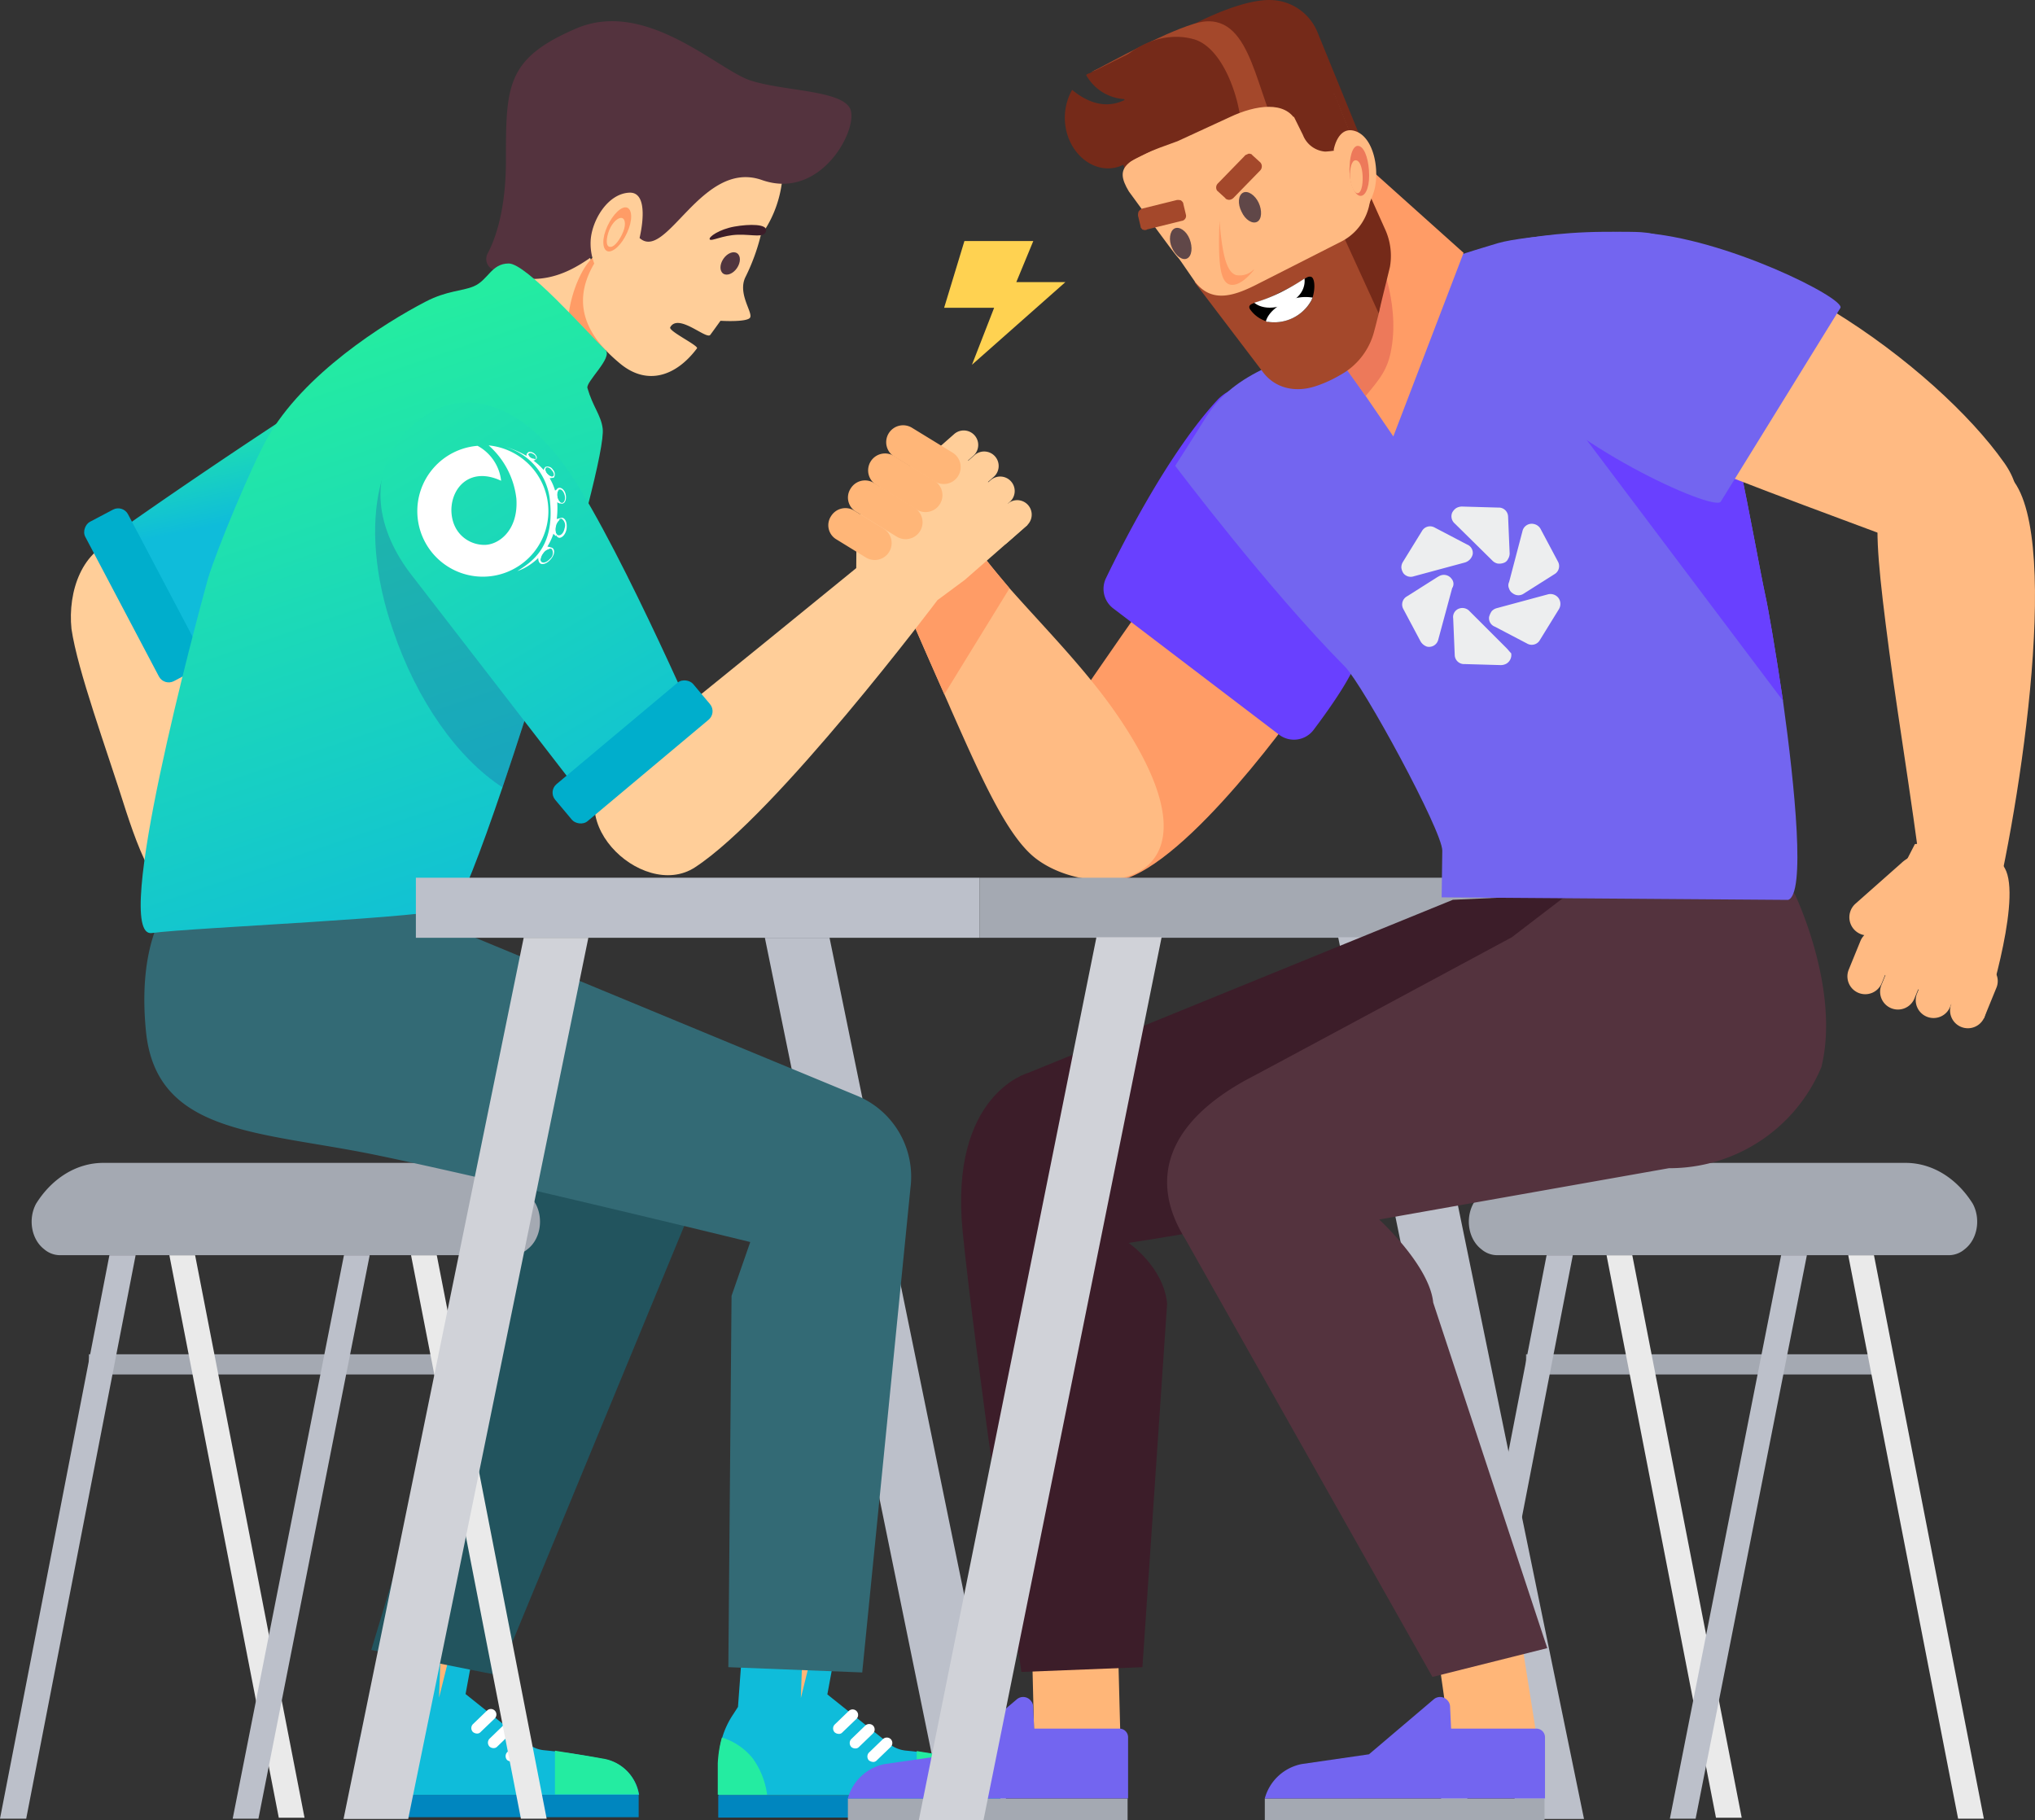 <svg xmlns="http://www.w3.org/2000/svg" xmlns:xlink="http://www.w3.org/1999/xlink" width="463.458" height="414.516" viewBox="0 0 463.458 414.516">
  <rect x="0" y="0" width="463.458" height="414.516" fill="#333333" stroke="none"/>
  <defs>
    <linearGradient id="linear-gradient" x1="0.426" y1="0.207" x2="0.52" y2="0.543" gradientUnits="objectBoundingBox">
      <stop offset="0" stop-color="#24eca1"/>
      <stop offset="1" stop-color="#0fbcda"/>
    </linearGradient>
    <linearGradient id="linear-gradient-2" x1="0.397" y1="0.114" x2="0.624" y2="1.079" xlink:href="#linear-gradient"/>
    <linearGradient id="linear-gradient-3" x1="0.156" y1="-0.202" x2="0.699" y2="0.969" xlink:href="#linear-gradient"/>
  </defs>
  <g id="Сгруппировать_88" data-name="Сгруппировать 88" transform="translate(-2181.034 -3134.161)">
    <path id="Контур_318" data-name="Контур 318" d="M2395.789,3546.222h14.845l-40.679-198.478h-14.727Z" fill="#bcc0ca"/>
    <g id="Сгруппировать_60" data-name="Сгруппировать 60">
      <path id="Контур_319" data-name="Контур 319" d="M2495.394,3269.869c-3.049,8.485-11.5,15.145-16.54,22.437-5.3,7.688-31.382,43.248-45.484,42.631s-19.5-20.92-14.861-29.139c4.11-7.159,19.288-28.738,21.806-32.318,25.983-37.117,43.281-54.647,58.393-54.514C2505.866,3218.966,2506.927,3237.524,2495.394,3269.869Z" fill="#ff9c66"/>
      <path id="Контур_320" data-name="Контур 320" d="M2416.88,3329.644c-6.49-5.029-12.38-18.34-19.28-33.92-.32-.75-.84-1.94-1.5-3.43-3.56-8.079-11.15-25.159-13.28-31.32l14.62-11.449.27-.14a57.3,57.3,0,0,0,4.83,8.14c2.48,3.579,5.38,7.029,8.41,10.619,8.28,9.37,17.79,18.89,24.96,29.511C2462.53,3337.094,2429.79,3339.655,2416.88,3329.644Z" fill="#ffbb83"/>
      <path id="Контур_321" data-name="Контур 321" d="M2410.95,3268.144l-14.85,24.15c-3.56-8.079-11.15-25.159-13.28-31.32l14.62-11.449.27-.14a57.3,57.3,0,0,0,4.83,8.14C2405.02,3261.1,2407.92,3264.554,2410.95,3268.144Z" fill="#ff9c66"/>
      <path id="Контур_322" data-name="Контур 322" d="M2434.593,3272.749a5.589,5.589,0,0,1-1.684-6.9c4.154-8.622,14.417-28.681,25.316-40.519,13.107-14.237,45,26.715,31.549,59.967-1.759,4.349-6.358,10.828-9.594,15.117a5.6,5.6,0,0,1-7.888,1.044Z" fill="#6940ff"/>
    </g>
    <g id="Сгруппировать_74" data-name="Сгруппировать 74">
      <g id="Сгруппировать_62" data-name="Сгруппировать 62">
        <path id="Контур_323" data-name="Контур 323" d="M2222.461,3265.764c2.014,5.176,2.606,10.3,3.386,19.95.538,9.3.533,15.225,1.384,29.494.237,2.6,1.458,5.836,5.37,10.248l-15.288,10.537c-3.39-4.919-5.617-11.158-7.521-16.928-4.647-14.763-11.07-32.1-12.481-41.668-.881-8.548,2.441-18.265,10.694-20.327l3.97-1.008C2218,3255.022,2220.617,3261.334,2222.461,3265.764Z" fill="#ffce99"/>
        <path id="Контур_324" data-name="Контур 324" d="M2293.716,3249.04,2219.4,3284.9s-22.762-21.386-10.448-30.417c8.9-6.354,47.708-32.976,63.57-41.486,10.641-5.728,25.767-.849,30.432,10.215A20.4,20.4,0,0,1,2293.716,3249.04Z" fill="url(#linear-gradient)"/>
        <g id="Сгруппировать_61" data-name="Сгруппировать 61">
          <path id="Контур_325" data-name="Контур 325" d="M2228.795,3358.541a1.953,1.953,0,0,1-1.1-.884l-.909-1.48c-.843-1.326-1.57-3.01-3.558-6.156-.237-.339-.369-.646-.6-.986-2.137-4.114-4.41-10.357-8.038-17.72,1.477-1.031,14.257-11.049,14.257-11.049a12.323,12.323,0,0,0,2.946,4.115c3.229,2.891,11.406,10.152,13.048,11.87a41.228,41.228,0,0,1,4.46,9.08,2.971,2.971,0,0,1,.125,1.751,2.516,2.516,0,0,1-.921,1.411l-.977.868a2.019,2.019,0,0,1-.86.51,1.17,1.17,0,0,1-.954.084,1.07,1.07,0,0,1-.837-.272c-.21-.068-.446-.407-.617-.6a.114.114,0,0,1-.067-.153l.122.7a3.176,3.176,0,0,1-.123,1.8,2.855,2.855,0,0,1-1.026,1.377l-.717.425a1.9,1.9,0,0,1-1.7.238,1.694,1.694,0,0,1-1.378-1.106l-.589-.323.109,1.089a2.041,2.041,0,0,1-.216,1.377,1.616,1.616,0,0,1-.91,1.02l-1.263,1.037a3.246,3.246,0,0,1-1.594.272,2.3,2.3,0,0,1-1.31-.953l-.436-.8.039-.119-.066-.152c-.039.118.066.152.027.271a1.715,1.715,0,0,1-.177,1.259,2.19,2.19,0,0,1-1.054,1.1l-1.786.867A1.683,1.683,0,0,1,2228.795,3358.541Z" fill="#ffce99"/>
          <path id="Контур_326" data-name="Контур 326" d="M2230.735,3341.353l.458-1.632-9.592-2.567-.457,1.632Z" fill="#f08e5d"/>
          <path id="Контур_327" data-name="Контур 327" d="M2243.053,3348.372l-2.667-6.269a.489.489,0,0,0-.315-.177.534.534,0,0,0-.362.089l-.623.307-.7-1.408.631-.3a1.912,1.912,0,0,1,1.531-.3,1.853,1.853,0,0,1,1.2.973l.088.264,2.563,6.027Z" fill="#f08e5d"/>
          <path id="Контур_328" data-name="Контур 328" d="M2239.579,3351.678l-1.464-4.2-1.416.7,1.464,4.2Z" fill="#f08e5d"/>
          <path id="Контур_329" data-name="Контур 329" d="M2232.537,3355.262l-2.038-3.585c-2.6-3.956-2.807-6.5-.723-8.4l1.172-1.053.9,1.272-1.169,1.044c-.666.623-1.838,1.7,1.1,6.127l2.107,3.729Z" fill="#f08e5d"/>
          <path id="Контур_330" data-name="Контур 330" d="M2236.552,3349.437a4.379,4.379,0,0,1-1.342.4,3.258,3.258,0,0,1-2.495-.715,3.83,3.83,0,0,1-1.319-2.409l-2.607-14.4,1.485-.459,2.625,14.42a2.35,2.35,0,0,0,.823,1.417,2.013,2.013,0,0,0,1.493.432,2.393,2.393,0,0,0,1.47-.753,2.909,2.909,0,0,0,.762-1.59l1.06-7.886,1.478.121-1.074,7.93a4.58,4.58,0,0,1-.759,2.077A4.132,4.132,0,0,1,2236.552,3349.437Z" fill="#f08e5d"/>
          <path id="Контур_331" data-name="Контур 331" d="M2232.7,3355.39l-4.133-6.84a1.511,1.511,0,0,0-.994-.679,1.6,1.6,0,0,0-1.2.279l-1,.751a2.051,2.051,0,0,0-.722,1.151,1.817,1.817,0,0,0,.072,1.08l.405.743,2.294,3.715-1.277,1.02-2.831-4.693a3.724,3.724,0,0,1-.065-2.35,3.769,3.769,0,0,1,1.331-1.952l.981-.776a3.075,3.075,0,0,1,2.342-.56,2.886,2.886,0,0,1,1.929,1.354l4.114,6.8Z" fill="#f08e5d"/>
        </g>
        <rect id="Прямоугольник_13" data-name="Прямоугольник 13" width="41.017" height="11.004" rx="2.525" transform="translate(2209.01 3249.052) rotate(62.2)" fill="#00aecc"/>
      </g>
      <g id="Сгруппировать_63" data-name="Сгруппировать 63">
        <path id="Контур_332" data-name="Контур 332" d="M2322.271,3209.112l-1.8,2.558v.01l-6.276,8.9-9.417,13.366,5.863,20.56-33.7,3.373,1.945-53.107,4.282,3.631,21.95-24.738,5.26-2.74,5.212,12.35,5.3,12.551Z" fill="#ffce99"/>
        <path id="Контур_333" data-name="Контур 333" d="M2320.882,3205.826c-.115,2.357-.288,4.474-.412,5.844v.01l-6.276,8.9a24.845,24.845,0,0,1-3.353-7.415c-1.725-6.486,1.178-16.058,4.743-19.89a4.686,4.686,0,0,1,2.692-1.657C2321.054,3191.263,2321.188,3199.416,2320.882,3205.826Z" fill="#ff9c66"/>
        <path id="Контур_334" data-name="Контур 334" d="M2313.7,3151.751c13.694-9.295,39.429-3.789,44.176,11.249s-3.581,24.757-3.581,24.757a46,46,0,0,1-3.528,9.587c-1.813,3.871,2,8.262,1.021,9.248s-6.667.63-6.667.63-2.077,2.893-2.339,3.223c-.909,1.1-7.265-5.044-9.106-1.746-.476.892,6.809,4.313,6.063,4.839-4.676,6.238-11.254,8.581-17.464,3.444s-11.942-12.557-5.9-22.819c2.923-4.967-16.671-4.484-16.184-11.954S2300,3161.047,2313.7,3151.751Z" fill="#ffce99"/>
        <path id="Контур_335" data-name="Контур 335" d="M2293.326,3195.565a2.65,2.65,0,0,1-1.246-3.642c1.662-3.125,4.174-9.736,4.174-21.152,0-17.063.051-23.26,15.975-30.109s32.229,9.377,39.72,11.823,20.456,2.167,22.658,6.343-6.36,21.147-20.059,16.331-21.749,18.711-27.858,13.207C2320.851,3183.106,2312.217,3204.27,2293.326,3195.565Z" fill="#54333e"/>
        <path id="Контур_336" data-name="Контур 336" d="M2317.3,3196.143l9.39-7.777s2.661-10.559-2.339-10.324-8.54,6.413-8.8,10.9A12.96,12.96,0,0,0,2317.3,3196.143Z" fill="#ffce99"/>
        <path id="Контур_337" data-name="Контур 337" d="M2319.85,3191.432c-1.428.111-1.869-2.079-.882-4.8s2.974-5.132,4.4-5.244,1.868,2.079.882,4.8S2321.42,3191.214,2319.85,3191.432Z" fill="#ff9c66"/>
        <path id="Контур_338" data-name="Контур 338" d="M2320.131,3190.385c-1,.11-1.15-1.247-.588-3.13s1.841-3.351,2.84-3.46,1.294,1.351.588,3.13S2320.988,3190.38,2320.131,3190.385Z" fill="#ffce99"/>
        <path id="Контур_339" data-name="Контур 339" d="M2348.874,3195.219c.874-1.281.891-2.791.038-3.374s-2.253-.018-3.128,1.263-.89,2.79-.037,3.373S2348,3196.5,2348.874,3195.219Z" fill="#50353e"/>
        <path id="Контур_340" data-name="Контур 340" d="M2355.5,3186.786c.423-1.65-3.8-1.63-7.216-1.019s-5.946,2.369-5.616,2.91,2.934-.961,6.416-1.054S2355.077,3188.437,2355.5,3186.786Z" fill="#3c1d29"/>
      </g>
      <g id="Сгруппировать_67" data-name="Сгруппировать 67">
        <g id="Сгруппировать_64" data-name="Сгруппировать 64">
          <path id="Контур_341" data-name="Контур 341" d="M2274.407,3484.132l-4.49,38.583,7.449,2.249,7.215-4.024,9.358-36.808Z" fill="#ffb678"/>
          <path id="Контур_342" data-name="Контур 342" d="M2262.221,3548.042h64.266v-5.09h-64.266Z" fill="#0086bf"/>
          <path id="Контур_343" data-name="Контур 343" d="M2301.154,3531.236a7.17,7.17,0,0,0,3.658,1.539,129.778,129.778,0,0,1,13.5,2.012,9.781,9.781,0,0,1,8.279,8.167h-64.266v-7.1a19.413,19.413,0,0,1,3.324-11.362l1.064-1.657.83-11.242a2.706,2.706,0,0,1,2.712-2.486h9.591a1.5,1.5,0,0,1,1.545,1.538l-.365,10.179,2.609-10.533a1.536,1.536,0,0,1,1.545-1.184h2.245a1.612,1.612,0,0,1,1.3,1.894l-1.661,8.995Z" fill="#0fbcda"/>
          <path id="Контур_344" data-name="Контур 344" d="M2296.533,3535.025a1.3,1.3,0,0,1,0-1.776l3.192-3.077a1.29,1.29,0,0,1,1.779,0,1.273,1.273,0,0,1,0,1.776l-3.193,3.077a1.083,1.083,0,0,1-.83.354A1.936,1.936,0,0,1,2296.533,3535.025Z" fill="#fff"/>
          <path id="Контур_345" data-name="Контур 345" d="M2292.51,3531.948a1.3,1.3,0,0,1,0-1.776l3.192-3.078a1.293,1.293,0,0,1,1.779,0,1.272,1.272,0,0,1,0,1.775l-3.193,3.079a1.083,1.083,0,0,1-.83.354A1.351,1.351,0,0,1,2292.51,3531.948Z" fill="#fff"/>
          <path id="Контур_346" data-name="Контур 346" d="M2288.735,3528.633a1.272,1.272,0,0,1,0-1.775l3.192-3.077a1.256,1.256,0,1,1,1.778,1.774l-3.206,3.078a1.054,1.054,0,0,1-.817.354A1.547,1.547,0,0,1,2288.735,3528.633Z" fill="#fff"/>
          <path id="Контур_347" data-name="Контур 347" d="M2262.1,3535.734v7.1h11.238a18.269,18.269,0,0,0-3.192-8.167,14.306,14.306,0,0,0-7.1-4.852A26.261,26.261,0,0,0,2262.1,3535.734Z" fill="#354153"/>
          <path id="Контур_348" data-name="Контур 348" d="M2307.421,3532.893v9.943h19.066a9.8,9.8,0,0,0-8.294-8.167C2314.287,3533.959,2310.264,3533.367,2307.421,3532.893Z" fill="#24eca1"/>
          <path id="Контур_349" data-name="Контур 349" d="M2274.646,3340.906l11.175,6.722,53.537,33.207a12.072,12.072,0,0,1,4.8,14.867l-49.56,120.021-29.009-5.769L2295,3412.532l5-9.2s-73.709-12.1-79.554-26.127c-4.407-17.886.992-39.574.992-39.574Z" fill="#22545e"/>
        </g>
        <g id="Сгруппировать_65" data-name="Сгруппировать 65">
          <rect id="Прямоугольник_14" data-name="Прямоугольник 14" width="82.346" height="4.597" transform="translate(2201.272 3442.608)" fill="#a4a9b2"/>
          <path id="Контур_350" data-name="Контур 350" d="M2299.67,3548.381h5.864l-25.025-128.335h-5.863Z" fill="#eaeaea"/>
          <path id="Контур_351" data-name="Контур 351" d="M2187,3548.381h-5.968l24.918-128.335h5.97Z" fill="#bcc0ca"/>
          <path id="Контур_352" data-name="Контур 352" d="M2244.526,3548.163h5.864l-24.92-128.117h-5.864Z" fill="#eaeaea"/>
          <path id="Контур_353" data-name="Контур 353" d="M2239.89,3548.381h-5.864l25.34-128.335h5.863Z" fill="#bcc0ca"/>
          <path id="Контур_354" data-name="Контур 354" d="M2303.013,3408.324c-3.557-5.705-9.126-9.31-15.313-9.31h-83.141c-6.187,0-11.756,3.6-15.314,9.31-1.856,3.455-1.083,8.11,1.856,10.362a5.547,5.547,0,0,0,3.558,1.352H2297.6a5.544,5.544,0,0,0,3.557-1.352C2304.1,3416.434,2304.87,3411.779,2303.013,3408.324Z" fill="#a4a9b2"/>
        </g>
        <g id="Сгруппировать_66" data-name="Сгруппировать 66">
          <path id="Контур_355" data-name="Контур 355" d="M2356.8,3484.214l-4.489,38.582,7.448,2.25,7.215-4.025,9.358-36.807Z" fill="#ffb678"/>
          <path id="Контур_356" data-name="Контур 356" d="M2344.614,3548.124h64.265v-5.09h-64.265Z" fill="#0086bf"/>
          <path id="Контур_357" data-name="Контур 357" d="M2383.546,3531.318a7.183,7.183,0,0,0,3.659,1.539,129.529,129.529,0,0,1,13.5,2.011,9.781,9.781,0,0,1,8.279,8.167h-64.265v-7.1a19.4,19.4,0,0,1,3.323-11.362l1.064-1.657.831-11.243a2.7,2.7,0,0,1,2.711-2.485h9.591a1.5,1.5,0,0,1,1.545,1.538l-.364,10.178,2.609-10.533a1.536,1.536,0,0,1,1.545-1.183h2.245a1.612,1.612,0,0,1,1.3,1.893l-1.662,8.995Z" fill="#0fbcda"/>
          <path id="Контур_358" data-name="Контур 358" d="M2378.926,3535.106a1.3,1.3,0,0,1,0-1.775l3.192-3.077a1.29,1.29,0,0,1,1.778,0,1.272,1.272,0,0,1,0,1.775l-3.192,3.077a1.084,1.084,0,0,1-.831.354A1.933,1.933,0,0,1,2378.926,3535.106Z" fill="#fff"/>
          <path id="Контур_359" data-name="Контур 359" d="M2374.9,3532.029a1.3,1.3,0,0,1,0-1.775l3.192-3.079a1.293,1.293,0,0,1,1.778,0,1.272,1.272,0,0,1,0,1.775l-3.192,3.079a1.084,1.084,0,0,1-.831.354A1.349,1.349,0,0,1,2374.9,3532.029Z" fill="#fff"/>
          <path id="Контур_360" data-name="Контур 360" d="M2371.127,3528.714a1.272,1.272,0,0,1,0-1.775l3.192-3.077a1.256,1.256,0,1,1,1.779,1.774l-3.207,3.078a1.053,1.053,0,0,1-.816.355A1.552,1.552,0,0,1,2371.127,3528.714Z" fill="#fff"/>
          <path id="Контур_361" data-name="Контур 361" d="M2344.5,3535.816v7.1h11.238a18.272,18.272,0,0,0-3.192-8.167,14.311,14.311,0,0,0-7.1-4.852A26.311,26.311,0,0,0,2344.5,3535.816Z" fill="#24eca1"/>
          <path id="Контур_362" data-name="Контур 362" d="M2389.814,3532.975v9.942h19.065a9.8,9.8,0,0,0-8.294-8.167C2396.679,3534.04,2392.656,3533.449,2389.814,3532.975Z" fill="#24eca1"/>
          <path id="Контур_363" data-name="Контур 363" d="M2275.747,3342.128l100.485,41.6a19.944,19.944,0,0,1,12.158,20.923L2377.4,3515.072l-30.491-1.2.731-84.576,4.26-12.255s-58.9-14.388-85.281-19.83-49.979-4.557-52.337-28.123,7.163-31.462,7.163-31.462Z" fill="#336a75"/>
        </g>
      </g>
      <path id="Контур_364" data-name="Контур 364" d="M2301.93,3292.517c1.113-.023,1.981-1.746,1.938-3.848s-.979-3.788-2.092-3.765-1.981,1.745-1.938,3.848S2300.817,3292.539,2301.93,3292.517Z" fill="#ff9659"/>
      <path id="Контур_365" data-name="Контур 365" d="M2314.817,3249.725c-4.512,17.5-12.58,43.88-19.344,63.76-5.154,15.2-9.561,26.607-11.027,27.382-4.407,2.319-59.516,4.532-68.857,5.8s10.155-71.109,12.771-80.6c2.146-7.109,9.887-25.561,13.461-31.951,8.249-14.765,26.776-26.386,36.113-31.238,4.918-2.555,8.254-2.358,10.975-3.5,3.3-1.386,3.993-5.2,7.991-5.207s17.522,15.348,22.025,19.708c1.751,1.71-4.517,7.237-4.108,8.656,1.228,4.258,3.073,6.154,3.468,9.186C2318.573,3233.8,2317.184,3240.537,2314.817,3249.725Z" fill="url(#linear-gradient-2)"/>
      <path id="Контур_366" data-name="Контур 366" d="M2314.817,3249.725c-4.512,17.5-12.58,43.88-19.344,63.76-10.251-6.649-19.516-19.8-24.9-35.7-8.546-24.546-3.306-46.476,11.593-48.958C2292.753,3227.182,2305.351,3235.775,2314.817,3249.725Z" fill="#2156a1" opacity="0.3"/>
      <path id="Контур_367" data-name="Контур 367" d="M2342.236,3304.881s-19.18-44.578-31.187-62.621-26.63-20.8-36.993-10.308c-9.341,9.324-7.679,21.893.176,32.486l48.9,63.294c.632.71,6.7,8.815,17.338,2C2355.663,3320,2346.086,3310.042,2342.236,3304.881Z" fill="url(#linear-gradient-3)"/>
      <path id="Контур_368" data-name="Контур 368" d="M2339.3,3331.711c18.65-12.154,55.234-60.863,55.234-60.863l-15.837-9.46s-43.572,35.559-56.866,46.068C2306.522,3319.558,2327.22,3339.584,2339.3,3331.711Z" fill="#ffce99"/>
      <path id="Контур_369" data-name="Контур 369" d="M2394.534,3270.848l6.258-4.636,14.283-12.51-17.764-19.2-14.123,9.114a15.853,15.853,0,0,0-7.086,10.985l-.075,10.612Z" fill="#ffce99"/>
      <path id="Контур_370" data-name="Контур 370" d="M2406.213,3252.69l4.345-3.825a3.3,3.3,0,0,1,4.342,4.97l-4.344,3.825a3.186,3.186,0,0,1-4.657-.313A3.29,3.29,0,0,1,2406.213,3252.69Z" fill="#ffce99"/>
      <path id="Контур_371" data-name="Контур 371" d="M2402.309,3247.337l4.345-3.825a3.3,3.3,0,1,1,4.343,4.97l-4.345,3.825a3.3,3.3,0,0,1-4.343-4.97Z" fill="#ffce99"/>
      <path id="Контур_372" data-name="Контур 372" d="M2398.659,3241.632l4.344-3.825a3.3,3.3,0,0,1,4.343,4.97L2403,3246.6a3.185,3.185,0,0,1-4.656-.313A3.381,3.381,0,0,1,2398.659,3241.632Z" fill="#ffce99"/>
      <path id="Контур_373" data-name="Контур 373" d="M2394.031,3236.815l4.345-3.825a3.3,3.3,0,0,1,4.342,4.97l-4.343,3.825a3.186,3.186,0,0,1-4.657-.313A3.381,3.381,0,0,1,2394.031,3236.815Z" fill="#ffce99"/>
      <rect id="Прямоугольник_15" data-name="Прямоугольник 15" width="41.017" height="11.004" rx="2.525" transform="translate(2305.845 3314.373) rotate(-39.966)" fill="#00aecc"/>
      <g id="Сгруппировать_73" data-name="Сгруппировать 73">
        <path id="Контур_374" data-name="Контур 374" d="M2305.925,3250.578A14.926,14.926,0,1,1,2289.8,3235.7h0a10.33,10.33,0,0,1,5.361,7.961c-6.858-3.222-11.268,1.327-11.327,6.634.037,5.307,3.906,7.865,7.257,7.96,3.291.19,8.054-3.127,7.544-10.519a18.982,18.982,0,0,0-6.311-12.13A15.053,15.053,0,0,1,2305.925,3250.578Z" fill="#fff"/>
        <path id="Контур_375" data-name="Контур 375" d="M2296.254,3235.984a14.065,14.065,0,0,1,10.05,12.509c1.011,10.33-4.131,13.647-7.447,15.732,0,0,9.174-2.654,9.127-14.5C2308,3238.827,2296.254,3235.984,2296.254,3235.984Z" fill="#fff"/>
        <g id="Сгруппировать_68" data-name="Сгруппировать 68">
          <path id="Контур_376" data-name="Контур 376" d="M2309.131,3252.094a1,1,0,0,0-.534.095h0c-.345.095-.526.379-.767.758a3.733,3.733,0,0,0-.439,1.137,1.952,1.952,0,0,0,0,1.043,2.743,2.743,0,0,0,.413,1.137,1.241,1.241,0,0,0,.517.379c.7.095,1.525-.758,1.74-1.99C2310.243,3253.326,2309.863,3252.284,2309.131,3252.094Zm.483,2.37c-.189,1.042-.8,1.7-1.4,1.611-.189,0-.353-.19-.551-.474a2.279,2.279,0,0,1-.113-1.611,2.6,2.6,0,0,1,.775-1.517,1.816,1.816,0,0,1,.594-.189A1.835,1.835,0,0,1,2309.614,3254.464Z" fill="#fff"/>
          <path id="Контур_377" data-name="Контур 377" d="M2308.5,3252.189h0l-.112.474a2.6,2.6,0,0,0-.775,1.516,2.958,2.958,0,0,0,.113,1.611l-.112.474-.586-.568-.293-.285.636-2.938.44-.094Z" fill="#fff"/>
        </g>
        <g id="Сгруппировать_69" data-name="Сгруппировать 69">
          <path id="Контур_378" data-name="Контур 378" d="M2309.887,3246.882c-.19-1.042-.905-1.706-1.534-1.611-.189,0-.25.095-.405.19a1.142,1.142,0,0,0-.318.947h0c.009.285.017.569.026.853l.241.663h0a1.91,1.91,0,0,0,.69.853,1.035,1.035,0,0,0,.508.095C2309.724,3248.777,2310.077,3247.924,2309.887,3246.882Zm-.766,1.8a.621.621,0,0,1-.543-.19,1.92,1.92,0,0,1-.6-1.137,1.9,1.9,0,0,1,.146-1.422c.12-.189.181-.284.37-.284.439-.095.931.474,1.146,1.327S2309.56,3248.588,2309.121,3248.683Z" fill="#fff"/>
          <path id="Контур_379" data-name="Контур 379" d="M2308.621,3248.872l-.672-.284-.319-.095-.423-2.464.311-.189.559-.285.044.379a2.149,2.149,0,0,0-.146,1.422,1.92,1.92,0,0,0,.6,1.137Z" fill="#fff"/>
        </g>
        <g id="Сгруппировать_70" data-name="Сгруппировать 70">
          <path id="Контур_380" data-name="Контур 380" d="M2306.91,3259.012a1.031,1.031,0,0,0-.542-.189,2.931,2.931,0,0,0-1.129.284h0a2.372,2.372,0,0,0-.861.758,5.308,5.308,0,0,0-.6.948,1.552,1.552,0,0,0-.094,1.042,1.67,1.67,0,0,0,.3.569c.552.474,1.646.095,2.438-.853C2307.307,3260.623,2307.462,3259.486,2306.91,3259.012Zm-.559,2.37c-.672.758-1.481,1.137-2,.758a.946.946,0,0,1-.242-.664,2.908,2.908,0,0,1,.62-1.421,2.452,2.452,0,0,1,1.361-.948,1.418,1.418,0,0,1,.6.095A1.689,1.689,0,0,1,2306.351,3261.382Z" fill="#fff"/>
          <path id="Контур_381" data-name="Контур 381" d="M2306.368,3258.823l-.242.379a2.184,2.184,0,0,0-1.361.948,2.893,2.893,0,0,0-.619,1.421l-.241.379-.242-.663h0l-.172-.474,1.92-2.274.319.094Z" fill="#fff"/>
        </g>
        <g id="Сгруппировать_71" data-name="Сгруппировать 71">
          <path id="Контур_382" data-name="Контур 382" d="M2306.93,3241.1a1.39,1.39,0,0,0-1.723-.568l-.181.284a1.155,1.155,0,0,0,.018.568h0a2,2,0,0,0,.5.853c.163.19.292.285.456.474a1.459,1.459,0,0,0,.767.285h0a.692.692,0,0,0,.44-.095A1.534,1.534,0,0,0,2306.93,3241.1Zm.078,1.516a.691.691,0,0,1-.439.095,1.646,1.646,0,0,1-.87-.568,1.758,1.758,0,0,1-.475-1.043.823.823,0,0,1,.147-.379c.275-.284.948,0,1.344.569C2307.172,3241.765,2307.318,3242.428,2307.008,3242.617Z" fill="#fff"/>
          <path id="Контур_383" data-name="Контур 383" d="M2306.767,3243h0l-.534.094h-.284l-1.25-1.611.181-.284.146-.379h0l.164.189a1.759,1.759,0,0,0,.474,1.043c.293.284.586.568.87.568Z" fill="#fff"/>
        </g>
        <g id="Сгруппировать_72" data-name="Сгруппировать 72">
          <path id="Контур_384" data-name="Контур 384" d="M2302.647,3237.405c-.517-.379-1.215-.474-1.456-.095-.06.095-.12.19-.086.285h0a.961.961,0,0,0,.242.663h0a2.346,2.346,0,0,1,.327.379,3.2,3.2,0,0,0,.577.284h0a.6.6,0,0,0,.569,0,.46.46,0,0,0,.31-.189C2303.5,3238.448,2303.164,3237.784,2302.647,3237.405Zm.449,1.232a.466.466,0,0,1-.311.19,1.74,1.74,0,0,1-.861-.285,1.664,1.664,0,0,1-.561-.758c-.034-.095-.008-.284.086-.284.181-.284.69-.19,1.207.189A.91.91,0,0,1,2303.1,3238.637Z" fill="#fff"/>
          <path id="Контур_385" data-name="Контур 385" d="M2302.915,3238.921l-.345.1-.344.095-1.328-1.042.026-.19.112-.474h0l.259.19a1.667,1.667,0,0,0,.56.758,1.5,1.5,0,0,0,.862.284Z" fill="#fff"/>
        </g>
      </g>
    </g>
    <g id="Сгруппировать_75" data-name="Сгруппировать 75">
      <path id="Контур_386" data-name="Контур 386" d="M2404.091,3334.067H2275.747v13.677h128.344Z" fill="#bcc0ca"/>
      <path id="Контур_387" data-name="Контур 387" d="M2526.939,3334.067h-122.85v13.677h122.85Z" fill="#a4a9b2"/>
      <path id="Контур_388" data-name="Контур 388" d="M2274,3548.442h-14.727l41.027-200.7h14.728Z" fill="#d0d2d8"/>
      <path id="Контур_389" data-name="Контур 389" d="M2526.936,3548.443h14.845l-41.261-200.815h-14.729Z" fill="#bcc0ca"/>
    </g>
    <g id="Сгруппировать_76" data-name="Сгруппировать 76">
      <rect id="Прямоугольник_16" data-name="Прямоугольник 16" width="82.346" height="4.597" transform="translate(2528.582 3442.608)" fill="#a4a9b2"/>
      <path id="Контур_390" data-name="Контур 390" d="M2626.98,3548.381h5.864l-25.025-128.335h-5.863Z" fill="#eaeaea"/>
      <path id="Контур_391" data-name="Контур 391" d="M2514.311,3548.381h-5.968l24.919-128.335h5.969Z" fill="#bcc0ca"/>
      <path id="Контур_392" data-name="Контур 392" d="M2571.836,3548.163h5.863l-24.92-128.117h-5.863Z" fill="#eaeaea"/>
      <path id="Контур_393" data-name="Контур 393" d="M2567.2,3548.381h-5.864l25.339-128.335h5.864Z" fill="#bcc0ca"/>
      <path id="Контур_394" data-name="Контур 394" d="M2630.323,3408.324c-3.557-5.705-9.127-9.31-15.314-9.31h-83.14c-6.187,0-11.757,3.6-15.314,9.31-1.856,3.455-1.083,8.11,1.856,10.362a5.546,5.546,0,0,0,3.557,1.352h102.941a5.547,5.547,0,0,0,3.558-1.352C2631.406,3416.434,2632.179,3411.779,2630.323,3408.324Z" fill="#a4a9b2"/>
    </g>
    <g id="Сгруппировать_79" data-name="Сгруппировать 79">
      <g id="Сгруппировать_77" data-name="Сгруппировать 77">
        <path id="Контур_395" data-name="Контур 395" d="M2415.848,3500.665l.771,31.548,19.6-1.507-.829-31.474Z" fill="#ffb678"/>
        <path id="Контур_396" data-name="Контур 396" d="M2437.836,3543.768h-63.7v4.909h63.7Z" fill="#a4a9b2"/>
        <path id="Контур_397" data-name="Контур 397" d="M2374.131,3543.766a10.881,10.881,0,0,1,8.416-7.831l15.313-2.22,14.728-12.507a2.228,2.228,0,0,1,3.156.233,2.162,2.162,0,0,1,.584,1.4l.234,5.027h19.4a1.969,1.969,0,0,1,1.986,1.987v13.909Z" fill="#7365f0"/>
        <path id="Контур_398" data-name="Контур 398" d="M2544.07,3337.628v33.08c0,4.909-3.643,13.819-5.513,18.378-5.845,14.026-100.507,28.151-100.507,28.151s7.967,5.4,8.787,13.815l-5.624,82.822-27.567,1.084s-10.646-72.634-13.375-100.323c-3.073-31.189,14.839-36.086,14.839-36.086l96.8-39.454Z" fill="#3c1d29"/>
      </g>
      <g id="Сгруппировать_78" data-name="Сгруппировать 78">
        <path id="Контур_399" data-name="Контур 399" d="M2507.158,3501.377l4.411,30.836,19.6-1.507-5.227-33Z" fill="#ffb678"/>
        <path id="Контур_400" data-name="Контур 400" d="M2589.71,3337.628s10.536,21.686,6.129,39.572a37.475,37.475,0,0,1-34.715,23.026l-65.994,11.689s11.489,10.5,12.308,18.919l25.97,78.7-26.144,6.557-56.337-99.828c-8.086-12.961-4.656-26.193,14.538-36.482.351-.116,59.867-32.149,59.867-32.149l11.67-8.934Z" fill="#54333e"/>
        <path id="Контур_401" data-name="Контур 401" d="M2532.786,3543.768h-63.7v4.909h63.7Z" fill="#a4a9b2"/>
        <path id="Контур_402" data-name="Контур 402" d="M2469.081,3543.766a10.881,10.881,0,0,1,8.416-7.831l15.313-2.22,14.729-12.507a2.227,2.227,0,0,1,3.155.233,2.163,2.163,0,0,1,.584,1.4l.234,5.027h19.4a1.97,1.97,0,0,1,1.987,1.987v13.909Z" fill="#7365f0"/>
      </g>
    </g>
    <g id="Сгруппировать_81" data-name="Сгруппировать 81">
      <path id="Контур_403" data-name="Контур 403" d="M2588.25,3339.115l-78.89-.577.144-10.653c0-4.462-17.85-37.428-22.169-41.891-17.419-17.563-38.661-45.75-38.661-45.75s4.111-6.363,7.134-11.258c2.735-4.174,6.478-7.629,12.669-10.653,7.053-3.455,24.616-14.827,24.616-14.827l11.373-8.206c2.88-1.152,11.373-3.887,17.707-5.759,6.478-1.871,26.077-2.922,32.7-2.49,13.532,1.007,8.328,11.992,13.511,21.349,2.735,4.9,5.758,17.707,8.637,30.807,2.591,12.092,4.751,24.474,6.046,30.52.576,2.447,2.3,12.38,4.031,24.04C2589.834,3313.49,2592.281,3337.963,2588.25,3339.115Z" fill="#7365f0"/>
      <g id="Сгруппировать_80" data-name="Сгруппировать 80">
        <path id="Контур_404" data-name="Контур 404" d="M2524.144,3281.789l-8.416-8.416a2.21,2.21,0,0,0-2.454-.584,2.048,2.048,0,0,0-1.286,2.22l.35,8.3a2.125,2.125,0,0,0,2.221,2.1h.117l8.183.234a2.671,2.671,0,0,0,1.285-.35,2.293,2.293,0,0,0,1.052-2.338C2524.729,3282.49,2524.5,3282.139,2524.144,3281.789Z" fill="#edeeef"/>
        <path id="Контур_405" data-name="Контур 405" d="M2511.638,3266.008a2.165,2.165,0,0,0-2.922-.584c-.117,0-.117.116-.233.116l-7.014,4.443a2.122,2.122,0,0,0-.819,2.921l3.858,7.248a2.694,2.694,0,0,0,1.519,1.286,2.155,2.155,0,0,0,2.572-1.637l3.156-11.689A1.749,1.749,0,0,0,2511.638,3266.008Z" fill="#edeeef"/>
        <path id="Контур_406" data-name="Контур 406" d="M2502.989,3265.424l11.688-3.156a2.572,2.572,0,0,0,1.754-1.871,2.048,2.048,0,0,0-1.286-2.22l-7.363-3.858a2.123,2.123,0,0,0-2.923.819l-4.324,7.012a2.351,2.351,0,0,0-.351,1.286,2.865,2.865,0,0,0,.468,1.287A2.116,2.116,0,0,0,2502.989,3265.424Z" fill="#edeeef"/>
        <path id="Контур_407" data-name="Контур 407" d="M2520.872,3261.8a2.432,2.432,0,0,0,1.169.7,2.863,2.863,0,0,0,1.4-.118,1.652,1.652,0,0,0,1.052-.934,2.358,2.358,0,0,0,.352-1.285l-.352-8.3a2.124,2.124,0,0,0-2.221-2.1h-.117l-8.182-.234a2.677,2.677,0,0,0-1.286.35,2.777,2.777,0,0,0-.934,1.053,2.167,2.167,0,0,0,.585,2.454Z" fill="#edeeef"/>
        <path id="Контур_408" data-name="Контур 408" d="M2524.726,3268.23a1.857,1.857,0,0,0,.817,1.052,2.113,2.113,0,0,0,2.455.116l7.014-4.441a2.122,2.122,0,0,0,.817-2.922l-3.856-7.247a2.265,2.265,0,0,0-1.637-1.287,2.154,2.154,0,0,0-2.571,1.637l-3.039,11.573A1.719,1.719,0,0,0,2524.726,3268.23Z" fill="#edeeef"/>
        <path id="Контур_409" data-name="Контур 409" d="M2535.95,3270.333a2.31,2.31,0,0,0-2.338-.819l-11.689,3.157a2.41,2.41,0,0,0-1.169.7,4.325,4.325,0,0,0-.585,1.285,2.054,2.054,0,0,0,1.286,2.222l7.365,3.856a2.121,2.121,0,0,0,2.922-.817l4.325-7.014A2.3,2.3,0,0,0,2535.95,3270.333Z" fill="#edeeef"/>
      </g>
      <path id="Контур_410" data-name="Контур 410" d="M2587.1,3293.767,2536.4,3226.4s23.774,9.782,40.617,12.8c2.591,12.092,4.751,24.474,6.046,30.52C2583.643,3272.174,2585.371,3282.107,2587.1,3293.767Z" fill="#6940ff"/>
    </g>
    <g id="Сгруппировать_82" data-name="Сгруппировать 82">
      <path id="Контур_411" data-name="Контур 411" d="M2384.63,3238.016l9.236,5.657a3.855,3.855,0,0,1-4.062,6.553l-9.235-5.655a3.855,3.855,0,1,1,4.061-6.555Z" fill="#ffb678"/>
      <path id="Контур_412" data-name="Контур 412" d="M2388.765,3231.609l9.235,5.655a3.856,3.856,0,0,1-4.062,6.556l-9.234-5.655a3.856,3.856,0,1,1,4.061-6.556Z" fill="#ffb678"/>
      <path id="Контур_413" data-name="Контур 413" d="M2380.081,3244.17l9.235,5.657a3.855,3.855,0,1,1-4.062,6.554l-9.235-5.655a3.739,3.739,0,0,1-1.247-5.308A3.824,3.824,0,0,1,2380.081,3244.17Z" fill="#ffb678"/>
      <path id="Контур_414" data-name="Контур 414" d="M2375.608,3250.472l6.667,4.1a3.855,3.855,0,0,1-4.061,6.554l-6.667-4.1a3.738,3.738,0,0,1-1.247-5.308A3.841,3.841,0,0,1,2375.608,3250.472Z" fill="#ffb678"/>
    </g>
    <g id="Сгруппировать_85" data-name="Сгруппировать 85">
      <path id="Контур_415" data-name="Контур 415" d="M2460.2,3187.473c-.248.854-1.813.576-3.39-.762s-2.6-2.977-2.471-3.818,1.814-.575,3.39.761S2460.465,3186.734,2460.2,3187.473Z" fill="#ff9c66"/>
      <path id="Контур_416" data-name="Контур 416" d="M2485.721,3166.086l28.635,25.661-16,41.815-14.061-20.548-10.759-25.293Z" fill="#ff9c66"/>
      <path id="Контур_417" data-name="Контур 417" d="M2471.726,3196.16l20.328,28.186c3.166-3.849,5.072-5.948,5.879-10.876,1.891-10.864-3.028-21.8-4.4-24.509C2490.741,3183.914,2471.726,3196.16,2471.726,3196.16Z" fill="#ed795a"/>
      <g id="Сгруппировать_83" data-name="Сгруппировать 83">
        <path id="Контур_418" data-name="Контур 418" d="M2490.664,3164.975l-9.536-23.367a11.78,11.78,0,0,0-10.538-7.438c-6.006-.234-14.813,4.021-17.406,5.37-6.169,3.135-5.205,1.99-7.319,8.131-.69,1.925,4.335,21.782,10.407,24.149C2469.677,3176.9,2490.664,3164.975,2490.664,3164.975Z" fill="#752a19"/>
        <path id="Контур_419" data-name="Контур 419" d="M2464.344,3199.774l-9.386-14.221s-5.407-2.619-6.534,1.9c-1.06,4.262,4.276,9.518,8.791,11.241A24.928,24.928,0,0,0,2464.344,3199.774Z" fill="#ff9c66"/>
        <path id="Контур_420" data-name="Контур 420" d="M2460.907,3195.69c-.345,1.261-2.569.87-5.157-.761s-4.42-4.245-4.191-5.482,2.569-.87,5.158.761S2461.252,3194.43,2460.907,3195.69Z" fill="#ed795a"/>
        <path id="Контур_421" data-name="Контур 421" d="M2456.831,3166.825c6.842,13.418-9.673,22.663,6.451,14.448s15.615-3.584,8.773-17c-5.492-10.825-6.437-28.752-19.21-24.661-7.407,2.308-18.989,8.784-21.7,10.158-4.977,2.539,2.524-1.694-.528,2.131l10.656,2.647C2434.369,3163.55,2452.14,3157.629,2456.831,3166.825Z" fill="#a4482b"/>
        <path id="Контур_422" data-name="Контур 422" d="M2446.316,3187.631l-7.92-12.249a12,12,0,0,1,.173-12.906c.825-1.237-4.551-12.086-3.473-13.253,4.567-5.2,11.424-7.876,17.726-6.151,7.93,2.117,12.248,18.42,10.614,24.585C2459.914,3181.706,2446.316,3187.631,2446.316,3187.631Z" fill="#752a19"/>
        <path id="Контур_423" data-name="Контур 423" d="M2486.231,3170.072c-1.928-4.565-7.859-4.284-10.043-8.372-2.409-4.583-9.11-3.687-15.07-.865l-11.881,5.476c-11.967,4.272-14.554,5.694-11.118,11.441,0,0,10.874,14.967,11.03,14.856,8.976,10.262,19.373,13.219,30.358,8.045C2491.542,3194.986,2491.7,3182.86,2486.231,3170.072Z" fill="#ffba82"/>
        <path id="Контур_424" data-name="Контур 424" d="M2480.364,3222.211a27.991,27.991,0,0,0,5.8-2.585,15.834,15.834,0,0,0,7.8-9.9c.414-1.512.8-3.14,1.012-3.9.783-3.85,1.823-11.208.588-15.611L2488.6,3164.2l-35.5,34.238,15.66,20.6C2471.493,3222.547,2475.87,3223.582,2480.364,3222.211Z" fill="#a4482b"/>
        <path id="Контур_425" data-name="Контур 425" d="M2495.051,3205.581l-16.47-36.052,3.75-14.691,14.137,31.512a14.58,14.58,0,0,1,1.115,8.6C2496.87,3197.949,2494.937,3205.6,2495.051,3205.581Z" fill="#752a19"/>
        <path id="Контур_426" data-name="Контур 426" d="M2466.847,3199.157l19.7-10a12.184,12.184,0,0,0,6.089-14.321l-7.776-19.31-29.748,17-7.347,12.189c-1.171,1.9-1.585,2.818.269,6.144l5.2,7.547C2456.9,3203.044,2461.641,3201.743,2466.847,3199.157Z" fill="#ffba82"/>
        <path id="Контур_427" data-name="Контур 427" d="M2458.765,3184.45c.613,7.267,1.48,11.623,3.771,12.359a4.472,4.472,0,0,0,4.035-1.28l.023.116s-2.915,3.916-5.413,3.34S2458.459,3193.092,2458.765,3184.45Z" fill="#ff9c66"/>
        <path id="Контур_428" data-name="Контур 428" d="M2484.969,3155.5l4.506,11.26a16.9,16.9,0,0,1-4.15.706,5.933,5.933,0,0,1-5.039-3.764l-4.187-8.463Z" fill="#752a19"/>
        <path id="Контур_429" data-name="Контур 429" d="M2482.465,3156.719l4.5,11.259a16.766,16.766,0,0,1-4.149.707,5.93,5.93,0,0,1-5.04-3.764l-4.187-8.463Z" fill="#752a19"/>
        <path id="Контур_430" data-name="Контур 430" d="M2489.713,3181.139l-4.938-12.841s.967-5.914,5.253-4.144c4.033,1.7,5.263,9.082,3.907,13.642a27.3,27.3,0,0,1-1.356,3.369,1.638,1.638,0,0,1-2.11.778C2490.1,3181.9,2489.92,3181.575,2489.713,3181.139Z" fill="#ffba82"/>
        <path id="Контур_431" data-name="Контур 431" d="M2488.4,3172.106c.094-3.118.99-5.2,2.3-4.629s2.129,3.51,2.148,6.6-1.013,5.088-2.3,4.628S2488.162,3175.132,2488.4,3172.106Z" fill="#ed795a"/>
        <path id="Контур_432" data-name="Контур 432" d="M2488.486,3173.756c.071-2.041.644-3.347,1.539-3.048s1.4,2.225,1.347,4.381-.645,3.345-1.423,3.023S2488.415,3175.8,2488.486,3173.756Z" fill="#ffba82"/>
        <path id="Контур_433" data-name="Контур 433" d="M2463.8,3182.4c-.962-1.836-.753-3.784.325-4.355s2.727.529,3.551,2.273.752,3.782-.325,4.355S2464.645,3184.256,2463.8,3182.4Z" fill="#604748"/>
        <path id="Контур_434" data-name="Контур 434" d="M2458.358,3175.978l6.114-6.279c.071-.158.308-.263.425-.315l.473-.209a.688.688,0,0,1,.447.058c.118-.052.332.109.379.216l1.888,1.722a1.359,1.359,0,0,1-.046,1.81l-6.115,6.277a1.555,1.555,0,0,1-.945.418,1.494,1.494,0,0,1-.826-.274l-.047-.107-1.888-1.722A1.3,1.3,0,0,1,2458.358,3175.978Z" fill="#a4482b"/>
        <path id="Контур_435" data-name="Контур 435" d="M2447.955,3190.606c-.824-1.743-.525-3.83.554-4.4s2.728.53,3.459,2.41.524,3.828-.554,4.4S2448.8,3192.463,2447.955,3190.606Z" fill="#604748"/>
        <path id="Контур_436" data-name="Контур 436" d="M2441.214,3181.659l7.87-1.951a2.426,2.426,0,0,1,.911.093c.266.229.531.455.539.806l.581,2.441a1.144,1.144,0,0,1-1,1.428l-7.871,1.951c-.126.12-.256.123-.516.13s-.262-.11-.521-.1l-.269-.343a.407.407,0,0,1-.138-.348l-.581-2.44a2.329,2.329,0,0,1,.106-.939A1.717,1.717,0,0,1,2441.214,3181.659Z" fill="#a4482b"/>
        <path id="Контур_437" data-name="Контур 437" d="M2425.2,3154.627c2.923,2.417,7.371,4.767,12.321,2.124a10.661,10.661,0,0,1-9.124-5.513,1.48,1.48,0,0,1,.772-.387l13.262-6.584c4.754-2.335,10.32.426,12.517,6.178s.128,12.223-4.629,14.557l-13.26,6.585c-4.62,2.456-10.283-.15-12.577-5.749A13,13,0,0,1,2425.2,3154.627Z" fill="#752a19"/>
      </g>
      <g id="Сгруппировать_84" data-name="Сгруппировать 84">
        <path id="Контур_438" data-name="Контур 438" d="M2479.849,3202.314c-.177.246-.216.489-.392.735a9.874,9.874,0,0,1-9.359,4.478.476.476,0,0,1-.393-.11,7.2,7.2,0,0,1-4.008-2.852c-.6-1.025.829-1.293.987-1.418a34.239,34.239,0,0,0,6.017-2.456,40.357,40.357,0,0,0,5.426-3.045c.138,0,.874-.7,1.573-.405S2480.717,3199.75,2479.849,3202.314Z"/>
        <path id="Контур_439" data-name="Контур 439" d="M2478.132,3197.6c.179,1.734-.505,4.092-3.755,5.662-5.219,2.276-7.692-.156-7.692-.156a38.467,38.467,0,0,0,6.052-2.372A50.181,50.181,0,0,0,2478.132,3197.6Z" fill="#fff"/>
        <path id="Контур_440" data-name="Контур 440" d="M2479.982,3201.945c-.18.27-.213.541-.392.812a9.67,9.67,0,0,1-9.819,4.7.518.518,0,0,1-.424-.138s.443-2.44,4.341-4.32A9.8,9.8,0,0,1,2479.982,3201.945Z" fill="#fff"/>
      </g>
    </g>
    <g id="Сгруппировать_87" data-name="Сгруппировать 87">
      <path id="Path_8817" data-name="Path 8817" d="M2637.45,3239.523c-15.316-21.77-58.26-53.474-90.236-50.048s-20.845,18.64-17.948,24.712c7.555,15.851,35.541,24.852,90.94,45.6,9.017.685,27.258-6.018,17.242-20.277Z" fill="#ffba82"/>
      <path id="Path_8860" data-name="Path 8860" d="M2639.269,3243.272c11.66,13.984,1.076,79.471-5.456,103.563l-13.563.347c-2.789-25.019-6.678-47.327-8.964-64.716s-3.222-26.41-2.348-32.94c2.891-21.585,20.036-18.624,30.333-6.254Z" fill="#ffba82"/>
      <g id="Сгруппировать_86" data-name="Сгруппировать 86">
        <path id="Контур_441" data-name="Контур 441" d="M2617.139,3326.405l-13.742,26.763,29.493,12.9s8.3-25.471,5.049-33.493S2617.139,3326.405,2617.139,3326.405Z" fill="#ffba82"/>
        <path id="Контур_442" data-name="Контур 442" d="M2633.422,3353.93a3.92,3.92,0,0,1,2.244,5.287l-2.693,6.595a4.061,4.061,0,0,1-7.531-3.042l2.692-6.6A4.049,4.049,0,0,1,2633.422,3353.93Z" fill="#ffba82"/>
        <path id="Контур_443" data-name="Контур 443" d="M2625.623,3351.553a3.921,3.921,0,0,1,2.244,5.287l-2.693,6.6a4.062,4.062,0,1,1-7.532-3.043l2.693-6.6A3.921,3.921,0,0,1,2625.623,3351.553Z" fill="#ffba82"/>
        <path id="Контур_444" data-name="Контур 444" d="M2617.515,3349.613a3.919,3.919,0,0,1,2.245,5.287l-2.693,6.594a4.062,4.062,0,1,1-7.532-3.042l2.693-6.595A4.159,4.159,0,0,1,2617.515,3349.613Z" fill="#ffba82"/>
        <path id="Контур_445" data-name="Контур 445" d="M2610.046,3346.177a3.922,3.922,0,0,1,2.245,5.288l-2.693,6.594a4.061,4.061,0,0,1-7.532-3.041l2.693-6.6A4.16,4.16,0,0,1,2610.046,3346.177Z" fill="#ffba82"/>
        <path id="Контур_446" data-name="Контур 446" d="M2621.295,3329.2c1.534,1.752-2.088,7.519-3.727,9.1l-8.421,7.823a4.135,4.135,0,0,1-5.593-6.093l10.528-9.319C2615.72,3329.13,2619.647,3327.4,2621.295,3329.2Z" fill="#ffba82"/>
      </g>
      <path id="Контур_447" data-name="Контур 447" d="M2517.095,3191.262s13.846-5.42,37.553-4.1c19.079,1.062,46.82,15.007,45.52,17.138l-27.244,44.117c-1.475,2.419-36.3-13.406-47.013-28.7C2512.026,3199.885,2517.095,3191.262,2517.095,3191.262Z" fill="#7365f0"/>
    </g>
    <path id="Контур_448" data-name="Контур 448" d="M2416.356,3189.065h-15.684l-4.62,15.2h11.387l-5.049,12.973,21.271-18.818h-11.172Z" fill="#ffd251"/>
    <path id="Контур_449" data-name="Контур 449" d="M2405.024,3548.677h-14.729l40.444-201.049h14.845Z" fill="#d0d2d8"/>
  </g>
</svg>
